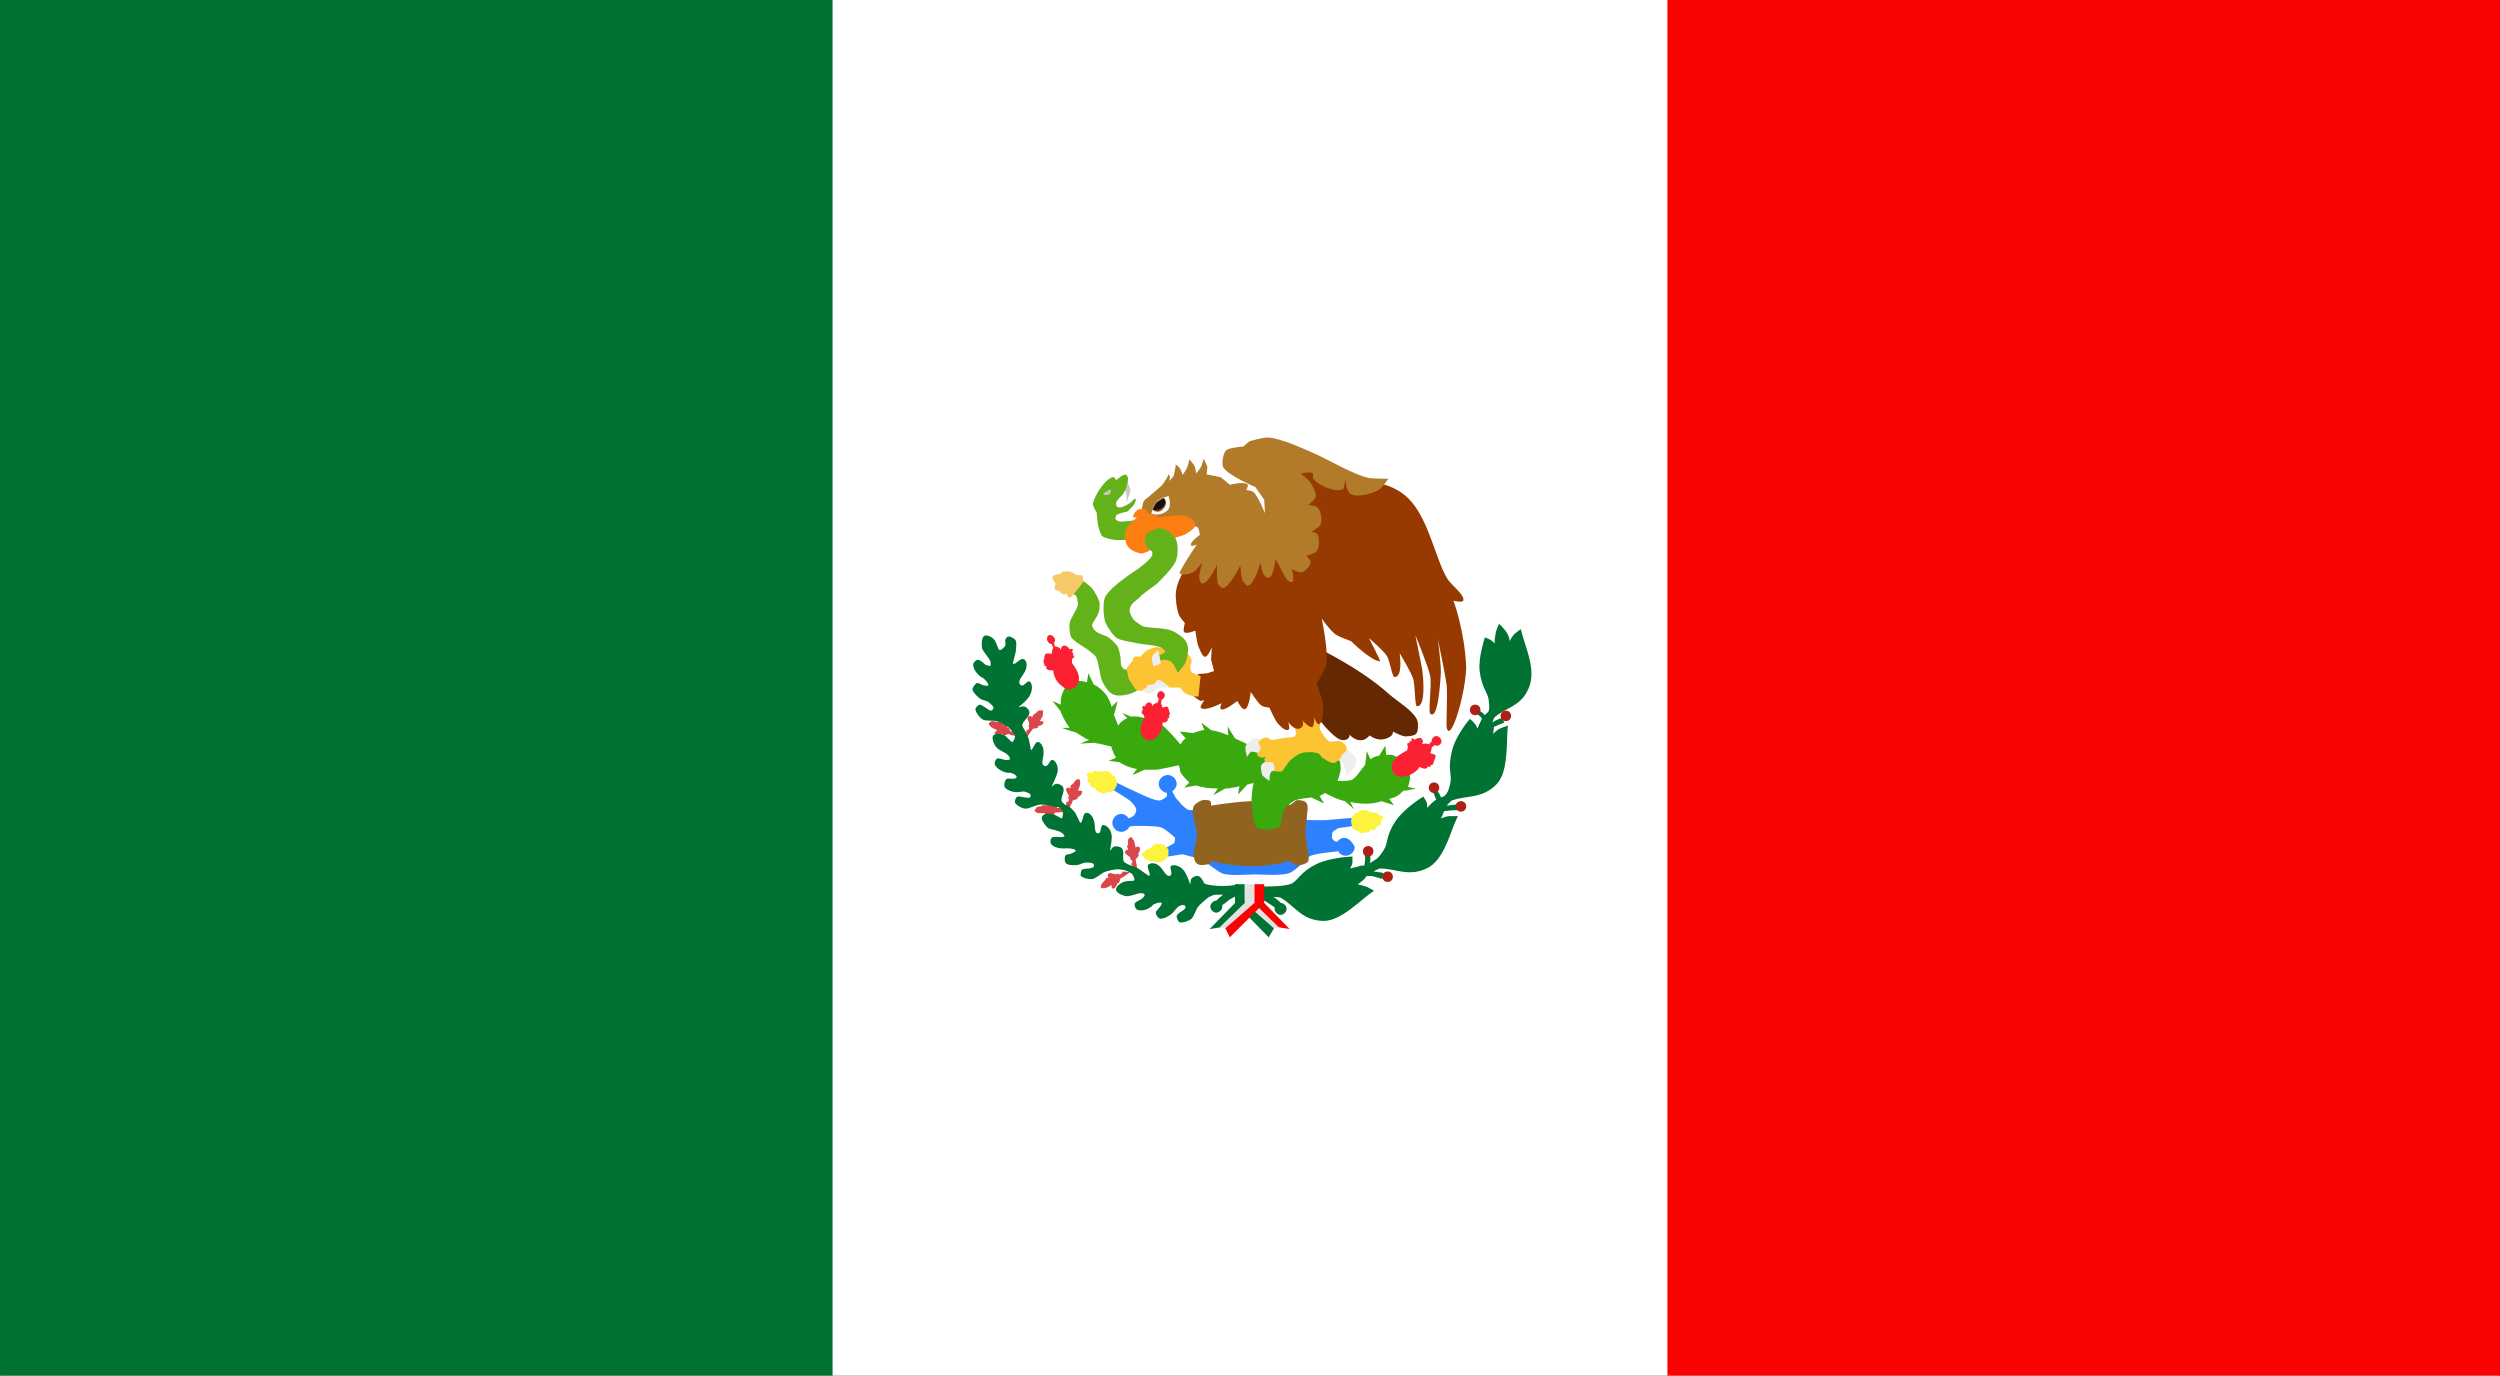 <svg version="1.0" id="mexicoFlagGraphic" xmlns="http://www.w3.org/2000/svg" xmlns:xlink="http://www.w3.org/1999/xlink" x="0px" y="0px" viewBox="0 0 334.2 183.9" enable-background="new 0 0 334.2 183.9" xml:space="preserve"><rect x="0" y="0" width="334.2" height="183.9" fill="#333333" stroke="none"/><g id="mexicoFlag_3_"><rect x="0.1" y="0" fill="#FFFFFF" width="334" height="183.9"/><rect x="0" y="0" fill="#007233" width="111.3" height="183.9"/><rect x="222.9" y="0" fill="#FA0202" width="111.3" height="183.9"/><g><g><path fill="#007233" d="M203.6,85.2c-0.2-0.7-0.3-1.1-0.3-1.1s-0.7,0.5-0.9,0.7c-0.2,0.2-0.6,0.9-0.6,0.9s0-0.5-0.3-1c-0.4-0.7-1.1-1.3-1.1-1.3s-0.4,0.7-0.5,1.5c-0.1,0.5-0.1,1.1-0.1,1.1s-0.4-0.4-0.6-0.5c-0.2-0.1-0.7-0.3-0.7-0.3c0,0.1-0.9,2.6-0.7,4.5c0.3,2.3,1,2.7,1.2,3.8c0,0.3,0.2,1,0,1.6c-0.1,0.1-0.3,0.3-0.5,0.5c-0.1-0.1-0.2-0.2-0.3-0.3c-0.3-0.2-0.5-0.4-0.5-0.4l-0.4,0.5c0,0,0.3,0.1,0.6,0.4c0.1,0.1,0.2,0.2,0.2,0.3c0,0.1-0.1,0.1-0.1,0.2c-0.2,0.4-0.5,1.1-0.5,1.1s-0.2-0.6-0.4-0.7c-0.1-0.2-0.6-0.6-0.6-0.6c-0.1,0.1-1.9,2.2-2.4,4.3c-0.6,2.4,0,3.1-0.2,4.2c-0.1,0.4-0.2,1.1-0.6,1.6c-0.1,0.1-0.1,0.1-0.2,0.2c-0.1,0.1-0.3,0.1-0.5,0.2c0-0.2-0.1-0.3-0.2-0.5c-0.2-0.3-0.4-0.6-0.4-0.6l-0.6,0.3c0,0,0.3,0.2,0.4,0.6c0.1,0.2,0.1,0.4,0.2,0.5c-0.1,0.1-0.2,0.1-0.3,0.2c-0.4,0.3-0.9,0.9-0.9,0.9s0-0.6-0.1-0.8c-0.1-0.2-0.4-0.7-0.4-0.7c-0.1,0-2.5,1.5-3.7,3.2c-1.4,2.1-1,3-1.6,3.9c-0.2,0.3-0.6,1-1.1,1.3c-0.3,0.2-0.5,0.3-0.8,0.5c0.1-0.2,0.1-0.5,0.1-0.8c0-0.4-0.2-0.7-0.2-0.7l-0.7,0.1c0,0,0.2,0.3,0.2,0.7c0,0.4-0.1,0.8-0.1,1c0,0-0.1,0-0.1,0c-0.2,0-0.4,0-0.6,0.1c-0.5,0.1-1.2,0.3-1.2,0.3s0.3-0.6,0.3-0.8c0-0.2,0-0.8,0-0.8c-0.1,0-2.9,0.1-4.8,1c-2.2,1.1-2.4,2.1-3.3,2.6c-1,0.5-4.4,0.4-4.4,0.4l0.1,1.6c0,0,0.9,0.4,1.1,0.6c0.2,0.1,0.6,0.4,0.9,0.6c0,0.1,0,0.1,0,0.2c0,0.4,0.4,0.8,0.8,0.8s0.8-0.4,0.8-0.8c0-0.4-0.4-0.8-0.8-0.8c0,0,0,0,0,0c-0.1-0.1-0.1-0.2-0.3-0.3c-0.4-0.4-0.7-0.5-0.7-0.5s0.8,0,1,0.1c1.9,1.1,2.8,3,5.6,3.1c2.1,0.1,4.4-2.1,5.9-3.3c0.6-0.5,1-0.7,1-0.7s-0.8-0.5-1.1-0.6c-0.3-0.1-1.1-0.3-1.1-0.3s0.5-0.3,0.9-0.7c0.1-0.1,0.2-0.3,0.3-0.4c0.3,0,0.5,0,0.7,0c0.7,0.2,1.4,0.4,1.4,0.4l0.2-0.7c0,0-0.2-0.2-0.6-0.2c-0.5-0.1-0.8-0.1-0.8-0.1s0.7-0.4,0.9-0.4c2.1,0,3.9,1.2,6.4-0.1c1.9-1,2.8-4,3.5-5.8c0.3-0.7,0.5-1.1,0.5-1.1s-0.9,0-1.2,0c-0.3,0-1.1,0.3-1.1,0.3s0.3-0.4,0.4-0.9c0.2-0.1,0.3-0.1,0.4-0.1c0.7-0.1,1.4-0.1,1.4-0.1l0-0.7c0,0-0.2-0.1-0.6,0c-0.5,0.1-0.8,0.1-0.8,0.1s0.5-0.6,0.7-0.7c2-0.7,4.1-0.2,6-2.2c1.4-1.5,1.3-4.7,1.4-6.6c0-0.7,0.1-1.2,0.1-1.2s-0.9,0.3-1.1,0.4c-0.3,0.1-0.9,0.7-0.9,0.7s0.1-0.5,0.1-0.9c0.1-0.1,0.1-0.1,0.2-0.1c0.6-0.3,1.2-0.5,1.2-0.5l-0.3-0.6c0,0-0.2,0-0.6,0.2c-0.5,0.2-0.7,0.4-0.7,0.4s0.2-0.7,0.4-0.8c1.6-1.3,3.5-1.4,4.5-3.9C205.3,89.7,204.1,86.9,203.6,85.2z"/><circle fill="#AE2016" cx="201.3" cy="95.7" r="0.7"/><circle fill="#AE2016" cx="182.9" cy="113.8" r="0.7"/><circle fill="#AE2016" cx="185.5" cy="117.2" r="0.7"/><circle fill="#AE2016" cx="195.3" cy="107.8" r="0.7"/><circle fill="#AE2016" cx="191.7" cy="105.3" r="0.7"/><circle fill="#AE2016" cx="197.2" cy="94.9" r="0.7"/></g><g><path fill="#DA464A" d="M152,116.5c0-0.1,0-0.8-0.1-1.1c0-0.1-0.1-0.5-0.1-0.5s0.3-0.3,0.4-0.5c0.1-0.2-0.1-0.2-0.1-0.2s0.3-0.4,0.3-0.7c0-0.4-0.3-0.3-0.4-0.3c-0.1,0-0.2,0.1-0.2,0.1s-0.1-0.7-0.2-0.9c-0.1-0.1-0.3-0.5-0.4-0.5c-0.1,0-0.4,0.2-0.4,0.4c0,0.1,0,0.5,0,0.5s-0.2,0.5-0.1,0.5s0.1,0.3,0.1,0.3s-0.3,0-0.3,0.1c-0.1,0.1-0.2,0.2-0.1,0.3c0,0.1,0.3,0.3,0.4,0.4c0.1,0.1,0.3,0.2,0.3,0.2s0,0.2,0,0.2c0,0.1,0.2,0.2,0.2,0.2s0.1,0.2,0.1,0.2c0,0.1-0.2,0.3-0.2,0.3L152,116.5z"/><path fill="#DA464A" d="M151.1,116.6c-0.1,0-0.7,0.5-0.9,0.6c-0.1,0.1-0.4,0.2-0.4,0.2s-0.1,0.4-0.2,0.6c-0.1,0.2-0.2,0-0.2,0s-0.1,0.5-0.4,0.7c-0.3,0.2-0.4,0-0.4-0.1c0-0.1,0-0.3,0-0.3s-0.6,0.4-0.8,0.4c-0.2,0-0.5,0.1-0.6,0c-0.1-0.1,0-0.4,0.1-0.6c0.1-0.1,0.3-0.3,0.3-0.3s0.3-0.4,0.3-0.4s0.3-0.1,0.3-0.1s-0.2-0.2-0.1-0.3c0-0.1,0.1-0.3,0.2-0.3c0.1,0,0.4,0.1,0.5,0.1c0.1,0,0.4,0.1,0.4,0.1s0.1-0.1,0.2-0.1c0.1,0,0.3,0.1,0.3,0.1s0.2-0.1,0.2-0.1c0.1-0.1,0.2-0.3,0.2-0.3L151.1,116.6z"/><path fill="#DA464A" d="M142.7,108.5c0-0.1,0.4-0.7,0.5-1c0.1-0.1,0.2-0.5,0.2-0.5s0.4-0.1,0.6-0.2c0.2-0.2,0-0.2,0-0.2s0.5-0.2,0.6-0.5c0.2-0.4-0.1-0.4-0.2-0.4c-0.1,0-0.3,0-0.3,0s0.3-0.7,0.3-0.9c0-0.2,0-0.5-0.1-0.6c-0.1-0.1-0.4,0-0.5,0.1c-0.1,0.1-0.3,0.4-0.3,0.4s-0.4,0.3-0.4,0.4c0,0,0,0.3,0,0.3s-0.2-0.1-0.3-0.1c-0.1,0-0.3,0.1-0.3,0.2c0,0.1,0.1,0.4,0.2,0.5c0,0.1,0.2,0.4,0.2,0.4s-0.1,0.2-0.1,0.2c0,0.1,0.1,0.3,0.1,0.3s0,0.2-0.1,0.2c-0.1,0.1-0.3,0.2-0.3,0.2L142.7,108.5z"/><path fill="#DA464A" d="M142.7,108.5c-0.1,0-0.8,0.1-1.1,0.1c-0.1,0-0.5,0-0.5,0s-0.2,0.3-0.4,0.4c-0.2,0.1-0.2-0.1-0.2-0.1s-0.3,0.4-0.6,0.4c-0.4,0-0.3-0.2-0.3-0.3c0-0.1,0.1-0.3,0.1-0.3s-0.7,0-0.9,0c-0.1,0-0.5-0.2-0.5-0.3c0-0.1,0.2-0.4,0.3-0.5c0.1-0.1,0.5-0.1,0.5-0.1s0.4-0.2,0.5-0.2c0,0,0.3,0.1,0.3,0.1s0-0.3,0-0.3c0-0.1,0.2-0.2,0.3-0.2c0.1,0,0.3,0.2,0.4,0.3c0.1,0.1,0.3,0.3,0.3,0.3s0.2,0,0.2,0c0.1,0,0.2,0.2,0.2,0.2s0.2,0,0.2,0c0.1,0,0.3-0.2,0.3-0.2L142.7,108.5z"/><path fill="#DA464A" d="M137.2,98.7c0-0.1,0.5-0.7,0.6-0.9c0.1-0.1,0.3-0.4,0.3-0.4s0.4,0,0.6-0.1c0.2-0.1,0-0.2,0-0.2s0.5-0.1,0.7-0.3c0.2-0.3,0-0.4-0.1-0.4c-0.1,0-0.3,0-0.3,0s0.4-0.6,0.4-0.8c0-0.2,0.1-0.5,0-0.6c-0.1-0.1-0.4,0-0.6,0c-0.1,0.1-0.3,0.3-0.3,0.3s-0.4,0.3-0.4,0.3c0,0-0.1,0.3-0.1,0.3s-0.2-0.2-0.3-0.2c-0.1,0-0.3,0.1-0.3,0.2c-0.1,0.1,0,0.4,0.1,0.5c0,0.1,0.1,0.4,0.1,0.4s-0.1,0.1-0.1,0.2c0,0.1,0.1,0.3,0.1,0.3s-0.1,0.2-0.1,0.2c-0.1,0.1-0.3,0.1-0.3,0.1L137.2,98.7z"/><path fill="#DA464A" d="M136.3,98.6c0-0.1-0.8-0.3-1-0.3c-0.1,0-0.5-0.2-0.5-0.2s-0.3,0.2-0.6,0.2c-0.2,0-0.2-0.2-0.2-0.2s-0.5,0.2-0.8,0.1c-0.4-0.1-0.2-0.3-0.1-0.4c0,0,0.2-0.2,0.2-0.2s-0.7-0.3-0.8-0.4c-0.1-0.1-0.4-0.4-0.3-0.5c0-0.1,0.3-0.3,0.5-0.3c0.1,0,0.5,0.1,0.5,0.1s0.5,0,0.5,0c0,0,0.3,0.2,0.3,0.2s0.1-0.3,0.1-0.3c0.1-0.1,0.3-0.1,0.3,0c0.1,0.1,0.2,0.3,0.2,0.5c0,0.1,0.1,0.4,0.1,0.4s0.2,0,0.2,0.1c0.1,0.1,0.1,0.3,0.1,0.3s0.2,0.1,0.2,0.1c0.1,0,0.4-0.1,0.4-0.1L136.3,98.6z"/><path fill="#007233" d="M161,118.1c-0.3-0.5-0.5-1.1-1.1-1c-1.1,0.3-0.6,1-0.8,1.1c0,0-0.5-1.5-0.9-1.9c-0.5-0.6-1.4-0.8-1.7-0.5c-0.1,0.2,0.1,0.7,0.1,0.9c0,0.3-0.2,0.4-0.3,0.4c-0.5,0-0.8-0.9-1.3-1.3c-0.5-0.5-1.2-0.5-1.5-0.2c-0.2,0.2,0.1,0.9,0.2,1.2c0,0.1,0,0.2-0.1,0.3c0,0-1-0.7-1.3-0.9c-0.2-0.1-0.4-0.3-0.8-0.4l-0.3-0.1c0,0-0.9-0.3-1-0.6c-0.2-0.5,0.3-1.7-0.6-1.9c-1-0.3-1,0.5-1.2,0.5c0,0,0.3-1.6,0.2-2.1c-0.1-0.8-0.8-1.4-1.2-1.3c-0.2,0.1-0.3,0.7-0.3,0.9c-0.1,0.2-0.3,0.2-0.4,0.2c-0.5-0.2-0.2-1.1-0.5-1.8c-0.2-0.7-0.8-1.1-1.1-0.9c-0.3,0.1-0.3,0.8-0.5,1.1c0,0.1-0.1,0.2-0.2,0.2c0,0-0.5-1.1-0.7-1.4c-0.2-0.3-0.9-0.9-0.9-0.9s-0.3-0.1-0.4-0.1c-0.2-0.2-0.5-0.4-0.5-0.6c-0.1-0.5,0.7-1.5,0-2c-0.9-0.6-1.1,0.2-1.3,0.1c0,0,0.7-1.4,0.8-2c0.1-0.8-0.4-1.6-0.8-1.5c-0.2,0-0.4,0.6-0.6,0.7c-0.2,0.2-0.4,0.1-0.5,0c-0.4-0.3,0.1-1.2,0-1.9c0-0.7-0.5-1.3-0.8-1.2c-0.3,0-0.5,0.7-0.7,0.9c0,0.1-0.2,0.2-0.2,0.1c0,0-0.2-1.2-0.3-1.5c-0.1-0.4-0.7-1.4-0.7-1.4s0,0,0,0c-0.1-0.2-0.2-0.4-0.1-0.5c0.1-0.5,1.3-1.2,0.8-1.9c-0.6-0.9-1.2-0.2-1.3-0.4c0,0,1.3-1,1.5-1.6c0.4-0.7,0.3-1.7-0.1-1.8c-0.2-0.1-0.6,0.4-0.8,0.5c-0.2,0.1-0.4,0-0.5-0.2c-0.2-0.5,0.5-1.1,0.8-1.8c0.3-0.7,0.1-1.4-0.3-1.5c-0.3-0.1-0.8,0.4-1.1,0.6c-0.1,0-0.2,0.1-0.3,0c0,0,0.3-1.2,0.4-1.6c0-0.4,0.2-1.3-0.1-1.6c-0.2-0.2-0.8-0.6-1.1-0.3c-0.4,0.4-0.1,0.7-0.2,1.1c-0.1,0.2-0.6,0.7-0.8,0.6c-0.1,0-0.4-0.9-0.6-1.3c-0.3-0.4-1-0.8-1.4-0.6c-0.4,0.2-0.4,1.3-0.3,1.7c0.2,0.5,0.9,1.2,1.1,1.7c0,0.1,0.1,0.5,0,0.6c-0.1,0.1-0.4-0.1-0.6-0.1c-0.3-0.2-0.7-0.7-1.1-0.7c-0.2,0-0.6,0.4-0.6,0.6c0,1.1,1.3,1.9,1.3,1.8c0,0,0.9,0.8,0.7,1c-0.1,0.2-0.5,0-0.7,0c-0.2-0.1-0.6-0.3-0.8-0.3c-0.2,0.1-0.6,0.6-0.6,0.9c0.1,0.4,0.8,1.1,1.2,1.3c0.2,0.1,0.8,0.2,1,0.4c0.2,0.2,0.7,0.5,0.6,0.8c0,0.1-0.2,0.3-0.3,0.3c-0.2,0-0.6-0.3-0.6-0.3s-0.7-0.5-0.9-0.5c-0.2,0-0.6,0.4-0.6,0.6c0,0.4,0.6,1.2,1,1.4c0.4,0.2,1.4,0.1,1.8,0.2c0.5,0.1,1.4,0.6,1.7,0.9c0.2,0.2,0.7,0.8,0.8,1c0,0,0,0.1,0,0.1c0,0.2-0.2,0.8-0.4,0.8c-0.1,0-0.7-0.7-1-0.9c-0.4-0.2-1.2-0.3-1.5,0c-0.3,0.3,0.1,1.3,0.4,1.6c0.3,0.4,1.3,0.7,1.6,1.1c0.1,0.1,0.3,0.4,0.2,0.5c-0.1,0.1-0.4,0.1-0.5,0.1c-0.3,0-0.9-0.3-1.2-0.2c-0.2,0.1-0.4,0.6-0.3,0.8c0.4,0.9,1.8,1.2,1.9,1.1s1.1,0.3,1,0.6c0,0.2-0.5,0.2-0.6,0.2c-0.2,0-0.7-0.1-0.8,0.1c-0.2,0.2-0.3,0.8-0.2,1c0.2,0.4,1.1,0.7,1.6,0.7c0.3,0,0.8-0.1,1-0.1c0.3,0.1,0.8,0.2,0.9,0.5c0,0.1-0.1,0.3-0.1,0.3c-0.2,0.1-0.7,0-0.7,0s-0.8-0.2-1-0.1c-0.2,0.1-0.4,0.6-0.3,0.8c0.2,0.4,1,0.8,1.4,0.8c0.4,0,1.3-0.4,1.7-0.5c0.5-0.1,1.4,0,1.9,0.2c0.3,0.1,0.9,0.1,0.9,0.1l0.4,0.4c0,0.1,0.1,0.2,0.1,0.2c0,0.2,0,0.9-0.2,0.9c-0.1,0-0.8-0.5-1.2-0.6c-0.5-0.1-1.3,0-1.4,0.4c-0.2,0.4,0.5,1.2,0.8,1.5c0.4,0.2,1.4,0.3,1.8,0.6c0.1,0.1,0.4,0.3,0.4,0.4c0,0.2-0.3,0.2-0.5,0.2c-0.3,0-1-0.1-1.2,0.1c-0.2,0.1-0.2,0.7-0.1,0.8c0.6,0.8,2.1,0.6,2.1,0.6s1.1,0,1.2,0.3c0,0.2-0.4,0.3-0.6,0.4c-0.2,0.1-0.7,0.1-0.8,0.3c-0.1,0.2-0.1,0.8,0.1,1c0.3,0.3,1.3,0.3,1.7,0.2c0.3-0.1,0.7-0.3,1-0.3c0.3,0,0.8,0,1,0.2c0.1,0.1,0,0.3,0,0.4c-0.1,0.1-0.6,0.2-0.6,0.2s-0.8,0-1,0.2c-0.1,0.2-0.2,0.7-0.1,0.8c0.3,0.3,1.2,0.5,1.6,0.4c0.4-0.1,1.1-0.7,1.5-0.9c0.5-0.2,1.4-0.4,1.9-0.4c0.2,0,0.5,0.1,0.8,0.1c0,0,0,0,0,0c0,0,0.8,0.3,1,0.5c0.2,0.2,0.5,0.8,0.3,0.9c0,0.1-1,0-1.4,0.2c-0.5,0.2-1.1,0.7-1,1.1c0.1,0.4,1,0.8,1.5,0.8c0.5,0,1.4-0.4,1.8-0.4c0.1,0,0.5,0,0.5,0.2c0.1,0.1-0.2,0.4-0.3,0.5c-0.2,0.2-0.9,0.4-1,0.7c-0.1,0.2,0.1,0.7,0.3,0.8c1,0.4,2.1-0.5,2.1-0.6s1-0.5,1.2-0.3c0.1,0.1-0.2,0.5-0.3,0.6c-0.1,0.2-0.5,0.5-0.5,0.7c0,0.2,0.3,0.8,0.6,0.8c0.4,0.1,1.3-0.4,1.6-0.7c0.2-0.2,0.5-0.6,0.7-0.8c0.2-0.2,0.7-0.4,0.9-0.3c0.1,0,0.2,0.2,0.2,0.3c0,0.2-0.5,0.5-0.5,0.5s-0.7,0.4-0.7,0.7c0,0.2,0.2,0.7,0.4,0.8c0.4,0.1,1.3-0.2,1.6-0.5c0.3-0.3,0.6-1.2,0.8-1.5c0.3-0.4,1-1,1.4-1.3c0.1-0.1,0.4-0.2,0.6-0.3c0.2-0.1,0.5-0.1,0.8-0.1c0.4,0,0.6,0,0.6,0s-0.2,0.2-0.6,0.5c-0.1,0.1-0.2,0.2-0.3,0.3c0,0,0,0,0,0c-0.4,0-0.8,0.4-0.8,0.8s0.4,0.8,0.8,0.8c0.4,0,0.8-0.4,0.8-0.8c0-0.1,0-0.1,0-0.2c0.3-0.2,0.7-0.5,0.9-0.7c0.3-0.2,1.1-0.6,1.1-0.6l0.1-1.6C165.4,118.5,162,118.6,161,118.1z"/></g><g><polyline fill="#FA0202" points="167,120.7 170.6,123.9 172.4,124.2 168.7,120.4 "/><polyline fill="#E2E2E2" points="166.1,120.8 170.1,124.1 171,124 167.5,120.6 "/><polyline fill="#007233" points="165.1,120.7 169.6,125.3 170.3,124.1 166.2,120.5 "/><polygon fill="#007233" points="163.5,123.9 161.7,124.2 165.4,120.4 167.2,120.1 167,120.7 "/><polygon fill="#E2E2E2" points="164,124.1 163,124 166.5,120.6 168,120.1 168,120.8 "/><polygon fill="#FA0202" points="169,120.7 164.4,125.3 163.8,124.1 167.7,120.7 "/><rect x="165.1" y="118.2" fill="#007233" width="1.3" height="2.5"/><rect x="166.4" y="118.2" fill="#E2E2E2" width="1.3" height="2.5"/><rect x="167.7" y="118.2" fill="#FA0202" width="1.3" height="2.5"/></g><g><path fill="#2D81FE" d="M179.7,112c-0.4,0-0.7,0.2-0.9,0.5c-0.1,0-0.1,0-0.2,0c-0.1,0-0.4-0.2-0.5-0.4c-0.1-0.2,0-0.6,0-0.8c0.1-0.2,0.8-0.6,0.8-0.6l1.5-0.2l0.9-0.2l-0.1-1c0,0-2.6,0.2-3.5,0.3c-0.9,0.1-3.5,0-3.5,0l-13.1-1.4c0,0-1.4,0.1-2.1,0.1c-0.3,0-1-0.7-1-0.7s-0.6-0.7-0.8-0.9c-0.1-0.2-0.3-0.6-0.5-0.9c0.3-0.2,0.6-0.6,0.6-1c0-0.6-0.5-1.2-1.2-1.2c-0.6,0-1.2,0.5-1.2,1.2c0,0.6,0.5,1.1,1.1,1.2c0,0.2,0,0.4,0,0.4c-0.1,0.2-0.6,0.5-0.9,0.6c-0.6,0.1-1.8-0.5-2.3-0.7c-0.9-0.4-3.6-1.7-3.6-1.7l-0.4,1c0,0,1.7,1,2.2,1.4c0.3,0.2,0.9,0.9,0.9,1.3c0,0.2-0.2,0.6-0.3,0.7c-0.1,0.1-0.4,0.3-0.7,0.4c-0.2-0.3-0.6-0.6-1-0.6c-0.6,0-1.2,0.5-1.2,1.2c0,0.6,0.5,1.2,1.2,1.2c0.5,0,0.9-0.3,1.1-0.7c0.5-0.1,1-0.1,1.1-0.1c0.1,0,2.5,0,3.1,0.2c0.6,0.2,1.9,1.4,1.9,1.4l-0.1,0.7l-1.4,0.8l0.5,1l2-0.3c0,0,2.7,0.7,2.8,0.8s1.8,1.5,2.6,1.8c1,0.3,3.2,0.1,4.3,0.1c1.1,0,3.6,0.2,4.6-0.2c0.8-0.3,2.5-2.1,2.6-2.2c0.7-0.4,3-0.6,3.9-0.7c0.2,0.4,0.6,0.6,1,0.6c0.6,0,1.2-0.5,1.2-1.2C180.8,112.6,180.3,112,179.7,112z"/><path fill="#FDF23C" d="M180.6,109.8l0.1-0.5c0,0,0.3-0.5,0.5-0.6c0,0,0.2,0,0.2,0s0.4-0.3,0.6-0.4c0.2,0,0.7,0,0.9,0.1c0,0,0.1,0.2,0.1,0.2s0.2-0.1,0.3-0.1c0.1,0,0.2,0.2,0.2,0.2s0.3-0.1,0.4-0.1c0.1,0,0.5,0.4,0.5,0.4s0.3,0,0.4,0.1c0.1,0,0.1,0.1,0.1,0.2c0,0.1-0.1,0.2-0.1,0.3c0,0-0.2,0-0.2,0s0,0.2,0,0.3c0,0.1-0.1,0.3-0.1,0.4c-0.1,0.1-0.4,0.1-0.4,0.1s0,0.2-0.3,0.5c-0.1,0.1-0.6,0-0.6,0s0,0.2-0.2,0.3c-0.2,0.1-0.7,0.1-0.7,0.1s-0.2,0.1-0.3,0.1c-0.1,0-0.4-0.3-0.4-0.3s-0.2,0-0.4-0.1c-0.1-0.1-0.4-0.3-0.4-0.3L180.6,109.8z"/><path fill="#FDF23C" d="M156.2,113.6l-0.2-0.3c0,0-0.4-0.3-0.5-0.4c0,0-0.2,0-0.2,0s-0.4-0.1-0.6-0.1c-0.2,0-0.5,0.2-0.7,0.3c0,0,0,0.2,0,0.2s-0.2,0-0.3,0c0,0-0.1,0.2-0.1,0.2s-0.3,0-0.3,0c-0.1,0.1-0.3,0.4-0.3,0.4s-0.2,0.1-0.3,0.2c0,0-0.1,0.1-0.1,0.2c0,0.1,0.1,0.1,0.2,0.2c0,0,0.1,0,0.1,0s0.1,0.2,0.1,0.2c0,0.1,0.1,0.2,0.2,0.2c0.1,0,0.3,0,0.3,0s0,0.2,0.4,0.3c0.1,0,0.5-0.1,0.5-0.1s0,0.1,0.2,0.2c0.2,0,0.6-0.1,0.6-0.1s0.2,0,0.2,0c0.1,0,0.3-0.3,0.3-0.3s0.1,0,0.3-0.2c0.1-0.1,0.2-0.4,0.2-0.4L156.2,113.6z"/><path fill="#FDF23C" d="M149.3,105l0-0.5c0,0-0.2-0.6-0.3-0.7c0,0-0.2-0.1-0.2-0.1s-0.4-0.4-0.5-0.5c-0.2-0.1-0.7-0.2-0.9-0.1c0,0-0.1,0.1-0.1,0.1s-0.2-0.1-0.3-0.1c-0.1,0-0.2,0.1-0.2,0.1s-0.3-0.2-0.4-0.2c-0.1,0-0.5,0.3-0.5,0.3s-0.3-0.1-0.4,0c-0.1,0-0.2,0.1-0.2,0.1c0,0.1,0,0.2,0,0.3c0,0,0.1,0.1,0.1,0.1s0,0.2,0,0.3c0,0.1,0,0.3,0,0.4c0.1,0.1,0.3,0.2,0.3,0.2s-0.1,0.2,0.2,0.5c0.1,0.1,0.6,0.2,0.6,0.2s-0.1,0.2,0.1,0.3c0.1,0.1,0.7,0.3,0.7,0.3s0.2,0.1,0.2,0.1c0.1,0,0.5-0.2,0.5-0.2s0.2,0,0.4,0c0.1,0,0.5-0.2,0.5-0.2L149.3,105z"/></g><g><path fill="#90631E" d="M161.9,115.1c0,0,2.5,0.7,5.5,0.7c2.7,0,5-0.7,5-0.7s0.7,0.6,1,0.6c0.4,0,1.3-0.2,1.5-0.6c0.1-0.2,0-0.9,0-0.9s-0.4-2.8-0.4-2.9c0-0.1,0.3-3.1,0.3-3.1s0.1-0.7-0.3-1c-0.2-0.2-1-0.3-1.2-0.2c-0.2,0.1-0.8,0.6-0.8,0.6s-3.5-0.6-5.3-0.5c-2.4,0.1-5.3,0.6-5.3,0.6s0-0.5-0.1-0.6c-0.2-0.2-0.9-0.2-1.2-0.1c-0.4,0.2-1,0.5-1.1,1c-0.2,0.8,0.4,2.6,0.5,3.4c0.1,0.8-0.6,2.4-0.4,3.2c0.1,0.3,0.1,0.8,0.7,1c0.4,0.1,1.2,0,1.5-0.2C161.9,115.4,161.9,115.1,161.9,115.1z"/></g><g><path fill="#3AA90D" d="M189.3,105.4c0,0-0.7-0.1-1.1-0.2c0.2-0.4,0.3-1.1,0.3-1.5c0-0.4-0.4-1.2-0.7-1.6c-0.3-0.4-1.2-1.1-1.8-1.2c-0.2,0-0.5,0-0.7,0l-0.1-1.2c0,0-0.6,0.9-0.8,1.3c-0.5,0.1-1,0.3-1.2,0.5c0,0,0,0,0,0l-0.5-1.1c0,0-0.1,1.2-0.2,1.8c-0.1,0.2-0.2,0.3-0.3,0.4c-0.4,0.5-1,1.5-1.6,1.7c-0.3,0.1-1.2,0.1-1.8,0.1c0.2-0.5,0.4-1.2,0.4-1.5c0.1-0.6-0.2-1.9-0.6-2.4c-0.5-0.7-2.2-1.2-3-1.4c-1-0.2-3.1,0.2-4.1,0.7c-0.4,0.2-1.1,0.7-1.6,1.3c-1.3-0.7-3.7-1.9-4.6-2.3c-0.1,0-0.1-0.1-0.2-0.1c-0.3-0.5-1-1.6-1-1.6l0.1,1.2c-0.7-0.3-1.6-0.6-2.3-0.7l-1.3-1l0.4,1c-0.1,0-0.1,0-0.2,0c-0.4,0.1-0.8,0.2-1.3,0.4c-0.6-0.1-1.8-0.2-1.8-0.2l0.8,0.9c-0.3,0.2-0.5,0.5-0.7,0.8c-0.6-0.7-1.9-2.2-2.5-2.6c-0.9-0.5-3-1.3-4-1.1c0,0,0,0-0.1,0l-1.2-0.5c0,0,0.4,0.4,0.7,0.7c-0.5,0.2-1,0.6-1.2,1c-0.2-0.4-0.4-1-0.5-1.2c0-0.1,0-0.2-0.1-0.2c0.2-0.6,0.5-1.9,0.5-1.9l-0.8,0.8c-0.1-0.5-0.4-1.1-0.7-1.6c-0.3-0.4-1-1.1-1.7-1.4l-0.7-1.5l-0.2,1.2c-0.7-0.2-1.8-0.3-2.3,0c-0.5,0.3-1,1.4-1.1,1.9c-0.1,0.3-0.1,0.7-0.1,1.1l-1.1-0.5l1.1,1.4c0,0.1,0,0.2,0.1,0.3c0.2,0.5,0.7,1.4,1.1,1.9c-0.5,0-1.1,0-1.1,0c0.1,0,1.1,0.4,1.9,0.6c0.5,0.3,1,0.6,1.3,0.8c0.1,0.1,0.3,0.1,0.5,0.2l-1.2,0.5l2-0.1c0.2,0.1,0.3,0.1,0.5,0.1c0.1,0,1.1,0.3,1.7,0.4c0,0.1,0,0.1,0,0.2c0.1,0.3,0.3,0.8,0.6,1.3l-1,0.4l1.5,0.2c0.1,0.1,0.2,0.2,0.3,0.2c0.7,0.4,1.4,0.6,2,0.7c-0.3,0.3-0.6,0.8-0.6,0.8c0,0,1-0.4,1.6-0.7c0.7,0,1.2,0,1.5,0c0.4,0,2.1-0.4,3.1-0.6c0.1,0.5,0.2,0.8,0.2,0.9c0,0.1,0.6,0.9,1.2,1.4l-0.7,0.7c0,0,0.9-0.2,1.6-0.3c0.9,0.3,1.9,0.4,2.9,0.4l-0.6,0.9l1.6-0.9c0.3,0,0.6,0,0.9-0.1c0.2,0,0.6-0.1,1-0.2c-0.1,0.4-0.2,1-0.2,1.1c0,0,0.8-0.8,1.2-1.3c0.3-0.1,0.7-0.2,0.9-0.2c0,0.1,0,0.2-0.1,0.3c-0.1,0.5-0.2,1.6-0.2,2.2c0,0.6,0.2,1.9,0.3,2.6c0.1,0.2,0.4,0.9,0.4,0.9s1.3,0.3,1.7,0.2c0.4,0,1.5-0.5,1.5-0.5s0.2-1.7,0.5-2.2c0.2-0.4,1-1,1.4-1.2c0.5-0.2,1.4-0.3,2.2-0.4c0.6,0.3,1.7,0.8,1.7,0.8l-0.6-1c0.1,0,0.1,0,0.2-0.1c0.1-0.1,0.3-0.1,0.5-0.3c0.4,0.2,0.8,0.4,1,0.5c0.4,0.2,1.2,0.5,1.7,0.6c0.5,0.4,1.2,1.1,1.2,1.1c0,0-0.3-0.6-0.5-1c0.8,0.2,2,0.3,2.7,0.2c0.3,0,0.9-0.1,1.5-0.3c0.5,0.2,1.7,0.5,1.7,0.6c0,0-0.4-0.5-0.7-0.9c0.4-0.1,0.7-0.2,0.9-0.3c0.3-0.1,0.7-0.5,1-0.8C188.2,105.7,189.2,105.4,189.3,105.4z"/><path fill="#FC2033" d="M192,98.4c-0.3,0-0.6,0.3-0.6,0.6c0,0,0,0.1,0,0.1l-0.4,0.4c-0.2-0.1-0.4-0.1-0.6-0.1c-0.1,0-0.3,0.1-0.3,0.1s0.3-0.5-0.1-0.8c-0.4-0.2-0.9,0.2-0.9,0.2s-0.4-0.4-0.4-0.1s-0.1,0.3-0.1,0.3s-0.2,0-0.2,0c0,0,0,0.2,0,0.2s-0.3,0.1-0.3,0.1c0,0.1,0.1,0.3,0.1,0.5c0,0.1-0.1,0.4-0.1,0.4s-1.1,0.6-1.4,0.9c-0.4,0.4-1,1.2-0.4,2.1c0.5,0.8,1.3,0.5,1.8,0.4c1.2-0.3,1.7-1.2,1.7-1.2s0.5,0.4,0.9,0.2c0.1,0,0.2-0.3,0.2-0.3s0.1,0.2,0.3,0.1c0.2-0.1,0-0.2,0-0.2s0.3,0,0.4-0.2c0.1-0.3,0.1-0.4,0.1-0.4s0.3-0.6,0.2-0.7c-0.1-0.2-0.7-0.3-0.7-0.3s0.2-0.5,0.2-0.8l0.4-0.3c0.1,0,0.2,0.1,0.3,0.1c0.3,0,0.6-0.3,0.6-0.6S192.4,98.4,192,98.4z"/><path fill="#FC2033" d="M140.7,85c0.3,0.2,0.4,0.5,0.3,0.8c0,0-0.1,0.1-0.1,0.1l0.1,0.5c0.2,0,0.4,0.1,0.6,0.2c0.1,0,0.2,0.3,0.2,0.3s0-0.6,0.5-0.6c0.4,0,0.7,0.5,0.7,0.5s0.5-0.2,0.4,0.1c-0.1,0.3-0.1,0.3-0.1,0.3s0.2,0.1,0.2,0.1c0,0.1-0.1,0.2-0.1,0.2s0.2,0.2,0.2,0.3c0,0.1-0.3,0.2-0.3,0.4c0,0.1,0,0.4,0,0.4s0.7,1,0.8,1.4c0.2,0.5,0.3,1.5-0.6,2c-0.8,0.5-1.4-0.2-1.8-0.5c-0.9-0.8-0.9-1.9-0.9-1.9s-0.6,0.1-0.9-0.2c-0.1-0.1,0-0.4,0-0.4s-0.2,0.1-0.3,0c-0.1-0.2,0.1-0.2,0.1-0.2s-0.2-0.1-0.2-0.3c0-0.3,0.1-0.4,0.1-0.4s0-0.6,0.2-0.7c0.2-0.1,0.8,0,0.8,0s0-0.5,0.2-0.8l-0.2-0.5c-0.1,0-0.2,0-0.3-0.1c-0.3-0.2-0.4-0.5-0.3-0.8C140,84.9,140.4,84.8,140.7,85z"/><path fill="#FC2033" d="M154.9,92.5c-0.2,0.2-0.3,0.5-0.1,0.8c0,0,0.1,0.1,0.1,0.1l-0.1,0.5c-0.2,0-0.4,0.2-0.5,0.2c-0.1,0-0.2,0.3-0.2,0.3s-0.1-0.5-0.5-0.5c-0.4,0-0.5,0.5-0.5,0.5s-0.5-0.1-0.4,0.2c0.1,0.3,0.1,0.3,0.1,0.3s-0.2,0.1-0.2,0.1c0,0,0.1,0.1,0.1,0.1s-0.1,0.2-0.1,0.2c0,0.1,0.3,0.2,0.3,0.3c0,0.1,0.1,0.3,0.1,0.3s-0.5,1-0.5,1.3c-0.1,0.5-0.1,1.3,0.8,1.7c0.8,0.3,1.2-0.3,1.5-0.6c0.7-0.8,0.6-1.7,0.6-1.7s0.6,0,0.7-0.3c0-0.1,0-0.3,0-0.3s0.2,0.1,0.2-0.1c0.1-0.2-0.1-0.2-0.1-0.2s0.2-0.1,0.2-0.3c-0.1-0.3-0.1-0.3-0.1-0.3s-0.1-0.5-0.2-0.6c-0.2-0.1-0.7,0.1-0.7,0.1s-0.1-0.4-0.2-0.6l0.1-0.5c0.1,0,0.2,0,0.2-0.1c0.2-0.2,0.3-0.5,0.1-0.8C155.4,92.4,155.1,92.3,154.9,92.5z"/></g><path fill="#642802" d="M175.9,86.5c0,0,5.8,2.7,9.8,6.3c1,0.9,3.4,2.3,3.8,3.6c0.1,0.4,0.1,1.4-0.2,1.7c-0.3,0.3-1.3,0.4-1.7,0.3c-0.4-0.1-1.4-0.6-1.4-0.6s0.1,0.4-0.4,0.7c-1.5,0.9-2.7-0.2-2.7-0.2s-0.3,0.4-0.8,0.6c-1.1,0.3-1.9-0.7-1.9-0.7s0.1,0.5-0.5,0.7c-0.8,0.2-1.3-0.4-1.6-0.6c-2.3-2-3.4-4.6-3.4-4.6l-1-5.3L175.9,86.5z"/><g><path fill="#EFEDED" d="M179.7,100.1c0,0,1.3,0.4,1.6,1.5c0.2,0.9-1.3,2.1-1.3,2c0-0.1-0.2-1.3-0.5-1.6c-0.2-0.2-1-0.6-1-0.6L179.7,100.1z"/><path fill="#EFEDED" d="M170.1,101.2c-0.1,0.1-1.3,0.7-1.5,1.1c-0.1,0.3,0,1.1,0.2,1.4c0.2,0.2,0.9,0.7,0.9,0.7s0-0.9,0.2-1.2c0.2-0.2,1.1-0.3,1.1-0.3l0.1-1.6L170.1,101.2z"/><path fill="#EFEDED" d="M168.8,98.9c0,0-1-0.3-1.3-0.1c-0.3,0.1-0.9,0.6-1,1c-0.1,0.3,0.2,1.4,0.2,1.4s0.4-0.7,0.6-0.7c0.3-0.1,1.2,0.3,1.2,0.3l1-1L168.8,98.9z"/><path fill="#FCC433" d="M176.1,95.5l0.4,1l-0.1,0.9c0,0,0.8,1.5,1.3,1.7c0.3,0.1,1.1-0.1,1.5,0c0.3,0.1,0.8,0.6,0.8,0.7s0,0.6,0,0.6s-0.6,0.4-0.6,0.5c0,0.1-0.4,0.7-0.4,0.7s-0.5,0.4-0.7,0.4c-0.4,0-1.1-0.4-1.5-0.7c-0.2-0.1-0.4-0.6-0.6-0.6c-0.5-0.2-1.8-0.2-2.3,0c-0.4,0.1-1,0.6-1.4,0.9c-0.3,0.3-1,1.4-1.1,1.5c-0.1,0.1-1,0-1,0s0-0.9-0.2-1.1c-0.2-0.2-0.9-0.1-0.9-0.1s-0.2-0.2-0.3-0.3c0-0.1,0.2-0.5,0.2-0.5s-0.3,0.3-0.8,0.1c-0.1-0.1-0.4-0.3-0.4-0.3s0.5-0.7,0.5-0.9c0-0.2-0.3-0.8-0.3-0.8s0.6-0.7,1.1-0.6c0.6,0.1,0.4,0.2,0.6,0.3c0.3,0.1,1.5-0.3,2.1-0.3c0.3,0,1,0,1.2-0.3c0.2-0.4-0.3-1.6-0.3-1.6L176.1,95.5z"/></g><path fill="#963A01" d="M194.3,80.3c0,0,1.1,0.3,1.3,0c0.3-0.7-1.6-2.1-2.1-2.9c-1.5-2.4-2.4-7.5-4.8-10.3c-1.9-2.3-4.9-2.6-4.9-2.6l-11.2-2.5l-1.1,5.2c0,0,0,2.7-0.1,5l-12.3,3c0,0-1.6,1.7-1.9,3.9c-0.1,0.8,0.1,2.4,0.4,3.1c0.1,0.3,0.8,1.1,0.8,1.1s-0.3,1-0.1,1.2c0.3,0.3,1.5-0.2,1.5-0.2s0.2,1.6,0.4,2.1c0.2,0.4,0.5,1.4,0.9,1.4c0.4,0,0.9-1.3,0.9-1.3s-0.1,1.3-0.1,1.7c0.1,0.4,0.4,1.5,0.4,1.5l-0.9,0.3l-1.2,0.1l-0.4,0.5l-0.2,2.5c0,0,0.6,0.5,0.9,0.6c0.1,0,0.5-0.1,0.5-0.1s-0.6,0.8-0.5,1c0.5,0.6,2.8-0.6,2.8-0.6s-0.3,0.7-0.1,0.8c0.5,0.3,2.2-1.1,2.2-1.1s0.6,1.2,1,1.1c0.6-0.1,0.8-2.3,0.8-2.3s0.9,1.4,1.4,1.8c0.2,0.2,1.1,0.3,1.1,0.3s0.7,1.6,1.1,2.1c0.3,0.3,0.8,0.9,1.3,0.9c0.5,0,0.1-1.1,0.1-1.1s0.7,1.1,1.5,0.9c0.8-0.3,0.4-1.1,0.4-1.1s0.9,1,1.3,0.9c0.3-0.1,0.3-1.3,0.3-1.3s0.3,1,0.6,0.9c0.7-0.2,0.6-2.2,0.5-2.9c-0.1-0.7-0.8-2.5-0.8-2.5s1.2-1.9,1.3-2.7c0.2-1.4-0.2-3.9-0.6-6c0.5,0.7,1.1,1.5,1.7,2c0.4,0.4,2.2,1,2.2,1s2.7,2.7,3.9,2.7c0.1,0-1.5-3.1-1.5-3.1s2,1.7,2.4,2.4c0.4,0.6,0.7,2.8,1,2.8c1.2,0.1,0.7-3.2,0.7-3.2s1.5,2.5,1.8,3.4c0.3,0.9,0.2,3.6,0.5,3.7c1.2,0.2,0.9-3.7,0.7-5c-0.2-1.1-0.9-4.5-0.9-4.5s1.7,4.1,2,5.5c0.2,1.2-0.3,4.8,0,5c1,0.9,1.3-3.8,1.4-5.2c0.1-1.2-0.4-4.8-0.4-4.8s1,4.7,1.2,6.3c0.1,1.4-0.1,5.5,0,5.6c0.5,2.1,2.5-4.4,2.6-8.1C195.8,84.3,194.3,80.3,194.3,80.3z"/><path fill="#B27B29" d="M169.1,68.6c0,0-0.9-2.2-1.5-2.8c-0.2-0.2-1-0.3-1-0.3s0.3-0.5,0.2-0.7c-0.4-0.5-2.4,0-2.4,0l-1.2-1l-1.9-0.4c0,0,0.1-0.8,0.1-1c-0.1-0.3-0.5-1.1-0.5-1.1s-0.2,0.9-0.4,1.2c-0.1,0.2-0.6,0.8-0.6,0.8s-0.1-0.8-0.2-1s-0.7-0.9-0.7-0.9s-0.2,1-0.4,1.3c-0.1,0.2-0.5,0.8-0.5,0.8s-0.2-0.6-0.3-0.8s-0.6-0.6-0.6-0.6s-0.2,1.2-0.3,1.5c-0.1,0.2-0.6,0.7-0.6,0.7s0.1-0.4,0.1-0.5c0-0.1-0.2-0.4-0.2-0.4s-0.2,0.6-0.4,0.8c-0.1,0.2-0.5,0.7-0.5,0.7s-1.1,1-1.5,1.3c-0.2,0.2-0.8,0.6-0.9,0.8c-0.2,0.4-0.4,1.9-0.4,1.9l5.9,1.6c0,0,1.4-0.3,1.7,0c0.2,0.2,0.3,1,0.3,1s-1.4,1-1.2,1.4c0.1,0.2,0.8-0.1,0.8-0.1s-1.3,1.8-2.3,3.7c-0.2,0.4,1.3,0.5,2.2-0.3c0.1-0.1,0.8-1,0.8-1s-0.4,1.5-0.4,2c0,0.2,0.2,0.8,0.4,0.8c0.8,0.1,2-2.5,2-2.5s-0.1,1.9,0.1,2.5c0.1,0.2,0.4,0.6,0.7,0.6c0.9-0.1,2.3-3,2.3-3s0.1,1.6,0.3,2c0.1,0.2,0.5,0.7,0.7,0.7c0.9-0.1,1.7-3.1,1.7-3.1s0.2,1.4,0.5,1.7c0.1,0.2,0.5,0.4,0.7,0.3c0.6-0.3,0.8-2.4,0.8-2.4s0.5,0.7,0.6,1c0.3,0.6,1,2.2,1.6,2c0.4-0.1,0-1.7,0-1.7s1,0.5,1.3,0.4c0.5-0.1,1.2-0.9,1.2-1.4c0-0.3-0.6-0.8-0.6-0.8s1.2-0.3,1.4-0.6c0.4-0.4,0.4-1.8,0.1-2.3c-0.1-0.2-0.8-0.3-0.8-0.3s1-0.6,1.2-0.9c0.3-0.5,0.1-1.8-0.3-2.3c-0.2-0.3-1.3-0.4-1.3-0.4s0.9-0.7,1-1.1c0.1-0.5-0.5-1.6-0.8-2c-0.2-0.3-1.2-1.1-1.2-1.1s1.3-0.3,1.6,0c0.1,0.1,0,0.5,0,0.6c0.5,0.9,3,2,4,1.5c0.3-0.2,0.3-1.4,0.3-1.4s0.2,1.7,0.7,2c0.8,0.6,2.9,0,3.8-0.5c0.4-0.2,1.3-1.5,1.3-1.5s-1.9,0-2.6-0.1c-1.9-0.4-5.2-2.3-6.9-3.1c-1.6-0.7-4.8-2.2-6.5-2.3c-0.6-0.1-2.6,0.5-2.6,0.5l-0.8,0.7c0,0-1.8,0.1-2.3,0.5c-0.4,0.4-0.6,1.7-0.4,2.2c0.5,1.1,4.3,2.7,4.3,2.7l1.2,1.7L169.1,68.6z"/><g><path fill="#FAF9F9" d="M156.1,68.2c-0.9,0.9-2.2,0.5-2.2,0.5s0.1-0.3,0.2-0.6c0,0,0,0,0-0.1c0.2-0.4,0.4-0.9,0.6-1c0.3-0.2,0.6-0.4,0.8-0.5c0,0,0.1,0,0.1,0c0.3-0.1,0.6-0.2,0.6-0.2S156.7,67.6,156.1,68.2z"/><path fill="#7A4A13" d="M154.1,68.1c0.2-0.4,0.4-0.9,0.6-1c0.3-0.2,0.6-0.4,0.8-0.5c0,0,0.1,0,0.1,0c0,0,0.1,0.1,0.1,0.1c0.3,0.4,0.2,1-0.3,1.4C155.1,68.5,154.4,68.5,154.1,68.1c0,0.1,0,0.1-0.1,0.1"/><path fill="#180D08" d="M155.3,67.9c-0.4,0.3-0.9,0.4-1.2,0.2c0.2-0.4,0.4-0.9,0.6-1c0.3-0.2,0.6-0.4,0.8-0.5C155.9,66.9,155.8,67.5,155.3,67.9z"/></g><g><path fill="#63B219" d="M151.3,89.5l1.3,2.5c0,0-1.2,0.7-1.7,0.8c-1.6,0.4-2.1,0.1-2.6-0.3c-0.3-0.3-0.7-0.9-0.9-1.3c-0.4-0.8-0.5-2.7-0.9-3.4c-0.2-0.3-0.7-0.6-0.9-0.8c-0.6-0.5-2-1.2-2.4-1.8c-0.2-0.4-0.3-1.4-0.2-1.9c0.1-0.7,1-1.8,1.1-2.5c0-0.3-0.1-0.8-0.2-1.1c-0.2-0.3-1-0.4-1-0.4l1.5-1.9c0,0,1.4,0.9,1.7,1.4c0.3,0.4,0.8,1.3,0.9,1.8c0,0.4,0,1.1-0.2,1.4c-0.1,0.4-0.6,1-0.8,1.5c-0.1,0.2,0.3,0.8,0.5,0.9c0.3,0.3,1.1,0.5,1.5,0.7c0.4,0.2,1.1,0.9,1.4,1.3c0.2,0.4,0.4,1.5,0.4,1.5s0,0.8,0.1,1.1c0,0.1,0.2,0.3,0.3,0.4C150.4,89.6,151.3,89.5,151.3,89.5z"/><path fill="#F6C868" d="M144,76.9c0,0,0.6-0.1,0.7,0.1c0.1,0.1,0.1,0.8,0.1,0.8l-0.6,0.8l-0.8,1c0,0-0.3,0.3-0.4,0.3c-0.2,0-0.5-0.6-0.5-0.6s-0.2,0.2-0.3,0.2c-0.1,0-0.2-0.2-0.2-0.2s-0.2,0-0.2,0c-0.1-0.1-0.2-0.3-0.2-0.3s-0.5-0.1-0.6-0.2c-0.1-0.2,0.1-0.8,0.1-0.8s-0.5-0.6-0.4-0.9c0.1-0.3,1.1-0.4,1.1-0.4s0-0.1,0.1-0.2c0.2-0.2,0.9-0.1,1.1-0.1c0.2,0,0.8,0.4,0.8,0.4L144,76.9z"/></g><path fill="#FCC433" d="M158.5,86.5c0,0,0.1,0.8,0.3,0.9c0.1,0.1,0.3,0.4,0.4,0.6c0.1,0.2,0.1,0.5,0.1,0.5s-0.2,0.5-0.2,0.6c0,0.2,0.2,0.8,0.2,0.8l1.2,0.5l-0.3,2.7c0,0-0.8,0.1-1.7-0.4c-0.5-0.3-0.7-0.8-0.7-0.8s-1.5,0.1-1.9-0.1c-0.2-0.1-0.6-0.7-0.6-0.7l-1.9,0.7c0,0-0.2,0.5-0.3,0.5c-0.3,0.1-1.2,0-1.2,0l-1-1.5c0,0-0.3-1.3-0.3-1.4s0.8-1.1,0.8-1.1s0.1-0.4,0.2-0.5c0.2-0.1,0.8,0,0.8,0s0.7-0.7,1-0.9c0.3-0.2,1.2-0.4,1.2-0.4l1.4,0.2L158.5,86.5z"/><g><path fill="#C8C9C2" d="M150.6,64.3c0,0,0.5,0.8,0.5,1.2c0,0.4-0.5,1.7-0.5,1.6s0-1-0.1-1.3c0-0.1-0.3-0.5-0.3-0.5L150.6,64.3z"/><path fill="#63B219" d="M152.1,69.5c-0.1,0-1.9,0.3-2.5,0.2c-0.1,0-0.4-0.2-0.5-0.3c0-0.1,0.1-0.4,0.1-0.5c0.3-0.3,1.5-0.5,1.5-0.5l0.8-0.8c0,0,0.5-0.8,0.3-0.9c-0.2-0.1-0.5,0.4-0.7,0.5c-0.2,0.2-1.1,0.6-1.1,0.6s-0.6,0.1-0.7-0.1c-0.1-0.1-0.1-0.3-0.1-0.5c0.1-0.4,0.9-1,1.1-1.4c0.2-0.4,0.5-1.3,0.5-1.8c0-0.1-0.1-0.4-0.2-0.5c-0.1-0.1-0.5,0-0.6,0.1c-0.2,0.1-0.8,0.6-0.8,0.6s-0.2-0.4-0.3-0.4c-0.3-0.1-0.9,0.4-1.1,0.6c-0.3,0.3-0.9,1.1-1.1,1.5c-0.2,0.4-0.6,1.1-0.6,1.5c0,0.3,0.5,1.1,0.5,1.1s0.1,1.3,0.2,1.8c0.1,0.3,0.3,1.2,0.6,1.4c0.4,0.3,1.5,0.5,2.1,0.5c0.7,0,2.7-0.1,2.7-0.1L152.1,69.5z"/><path fill="#C8C9C2" d="M148.5,65.4c0,0,0,0.6-0.2,0.7c-0.2,0.1-0.8,0.1-0.8,0s0.3-0.4,0.4-0.4C148.1,65.6,148.5,65.4,148.5,65.4z"/></g><g><path fill="#63B219" d="M156.7,71.1c0,0,0.6,0.9,0.7,1.8c0.1,1.2-0.1,2.1-0.5,2.6c-0.4,0.7-1.6,1.9-2.2,2.5c-0.6,0.5-1.9,1.3-2.4,1.9c-0.4,0.4-1.3,0.8-1.3,1.8c0,0.1,0.3,0.9,0.6,1.2c0.2,0.2,0.8,0.6,1.1,0.8c0.9,0.3,3,0.2,3.9,0.6c0.6,0.2,1.6,0.9,1.9,1.4c0.4,0.6,0.3,1.2,0.3,1.5c-0.1,0.4-0.2,1.2-0.4,1.5c-0.2,0.4-1.1,1.4-1.1,1.4s-3.1-2.3-3-2.3s1-0.3,1.3-0.5c0.1,0,0.2-0.2,0.1-0.3c-0.5-0.9-2.6-0.7-4.1-1.1c-0.6-0.1-1.8-0.3-2.3-0.6c-0.5-0.3-1.2-1.4-1.5-2c-0.3-0.8-0.4-2.6-0.1-3.4c0.3-0.8,1.8-2,2.5-2.5c0.5-0.4,2-1.4,2-1.4s1.5-1.1,1.8-1.7c0.1-0.2,0-0.6,0-0.6s-1.8-1-1.8-1.2c0-0.1,0.8-2.2,0.8-2.2l3.9,0L156.7,71.1z"/></g><g><path fill="#FC7E13" d="M157,71.9c0,0,1.2-0.3,1.5-0.5c0.8-0.5,1.4-0.9,1.3-1.4c-0.1-0.5-1.1-1-1.6-1.1c-0.5-0.1-2,0.1-2,0.1s-1.3,0.2-1.4,0.1s-0.3-0.3-0.4-0.3c-0.2-0.1-0.8-0.1-0.8-0.1l-0.5-0.6c0,0-0.7-0.1-0.9,0c-0.3,0.1-0.8,0.7-0.7,1c0.1,0.1,0.5,0.1,0.5,0.1s-0.4,0.3-0.5,0.4c-0.3,0.3-0.9,0.9-1,1.3c-0.3,1.3,0.1,2.1,0.6,2.5c0.3,0.2,0.8,0.5,1.5,0.6c0.3,0,1.1-0.4,1.1-0.4s-0.5-0.6-0.6-0.9c-0.1-0.4,0-1.1,0.2-1.4c0.3-0.3,1.6-0.7,1.6-0.7c0.5,0,1.1,0.3,1.4,0.5C156.6,71.3,157,71.9,157,71.9z"/></g><path fill="#FCC433" d="M157.5,90.1c0,0-0.5-1.3-0.9-1.6c-0.2-0.2-0.9-0.4-1.2-0.3c-0.5,0.2-1.3,1-1.3,1.5c0,0.4,0.5,1.4,0.5,1.4l1.2,0l0.5,0.4l1.6-0.4L157.5,90.1z"/><path fill="#EFEDED" d="M155.2,88.7c0-0.2-0.4-1.8-0.4-1.8s-0.7,0.6-0.8,0.9c-0.1,0.3,0.2,1.3,0.2,1.3L155.2,88.7z"/><path fill="#EFEDED" d="M155.9,91.5c0,0-0.8-0.7-1.1-0.6c-0.2,0-0.5,0.6-0.5,0.6s-0.7,0-0.9,0.1c-0.1,0.1-0.2,0.4-0.2,0.4l-0.5,0.2c0,0,0.2,0.4,1,0.5c0.3,0,0.8-0.6,0.8-0.6l1.8-0.3L155.9,91.5z"/></g></g></svg>